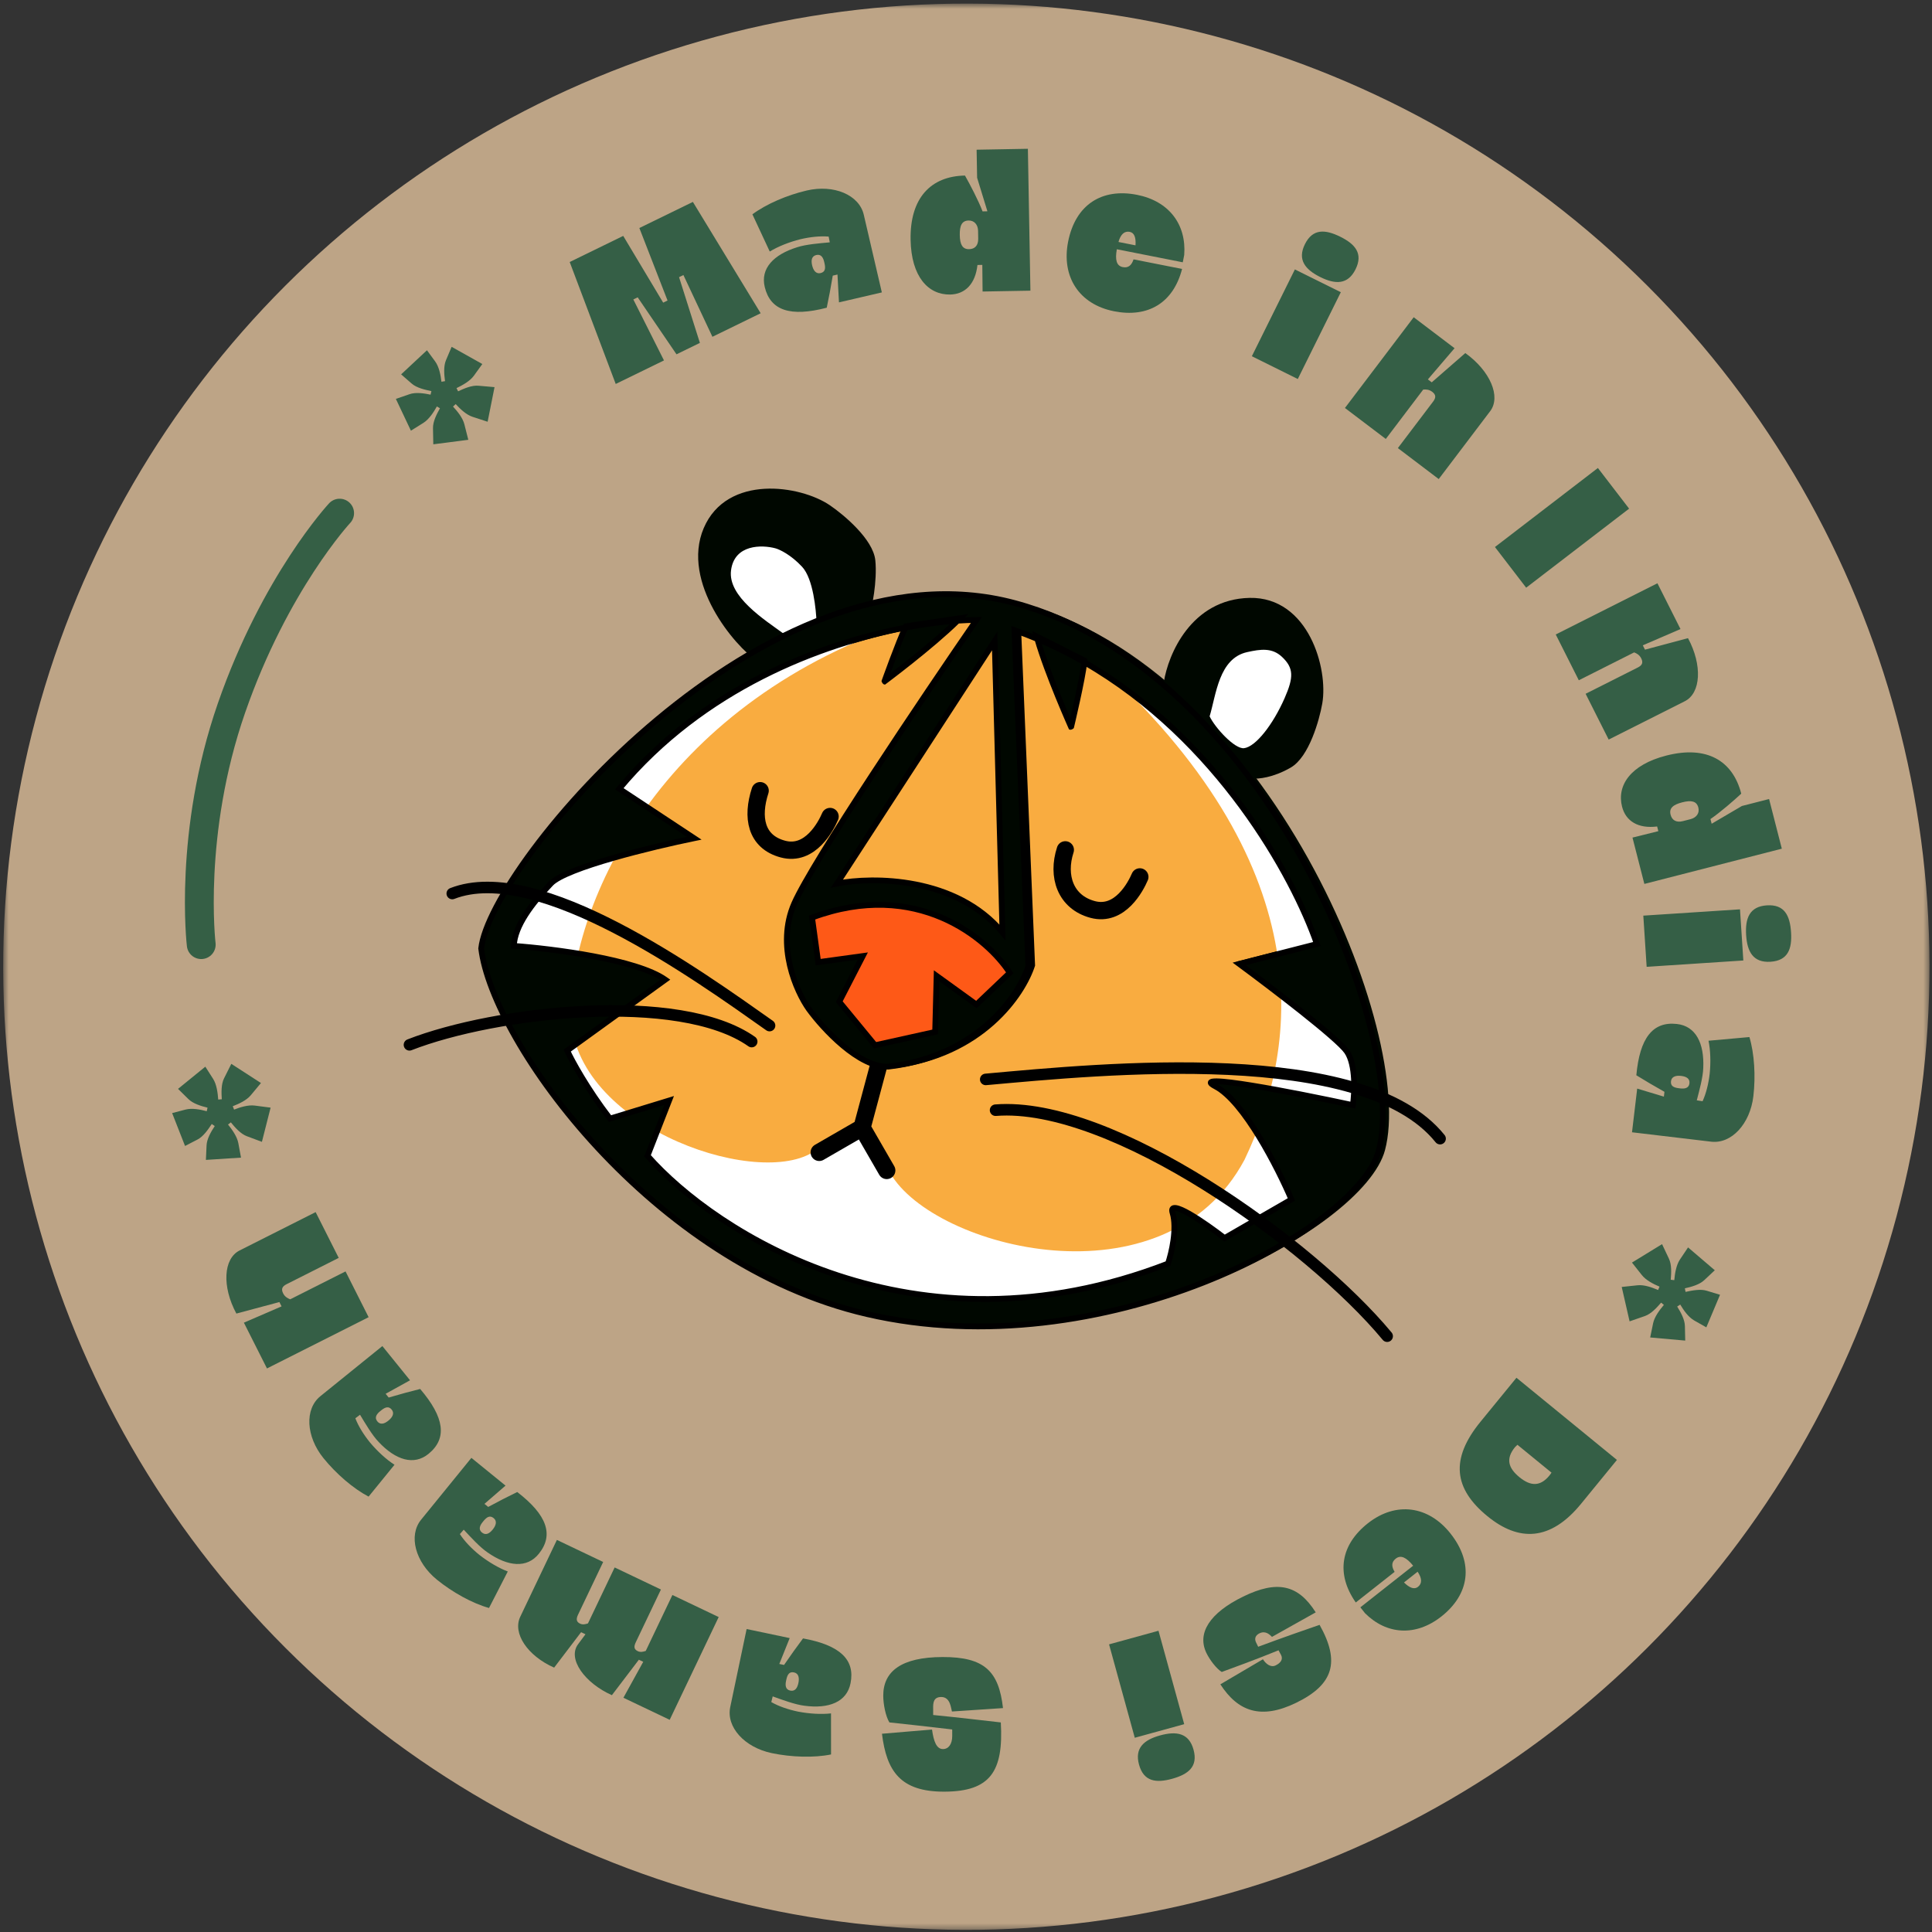 <svg width="335" height="335" viewBox="0 0 335 335" fill="none" xmlns="http://www.w3.org/2000/svg">
<rect x="0" y="0" width="335" height="335" fill="#333333" stroke="none"/>
<mask id="mask0" mask-type="alpha" maskUnits="userSpaceOnUse" x="0" y="0" width="335" height="335">
<rect x="0.559" y="0.626" width="334" height="334" fill="#C4C4C4"/>
</mask>
<g mask="url(#mask0)">
<circle cx="167.559" cy="167.626" r="167" transform="rotate(15 167.559 167.626)" fill="#BDA486"/>
<path d="M80.525 73.586C80.242 72.462 79.339 71.342 78.551 70.497L79.011 70.067C79.799 70.912 80.83 71.913 81.932 72.272L84.552 73.13L85.749 67.129L82.984 66.885C81.823 66.771 80.466 67.369 79.434 67.853L79.156 67.299C80.213 66.79 81.475 66.091 82.151 65.173L83.633 63.119L78.312 60.138L77.341 62.433C76.885 63.482 77.008 64.947 77.166 66.092L76.544 66.194C76.411 65.026 76.137 63.605 75.451 62.665L74.032 60.734L69.555 64.914L71.358 66.487C72.223 67.259 73.673 67.581 74.804 67.818L74.659 68.432C73.528 68.196 72.075 67.972 70.997 68.356L68.642 69.167L71.251 74.68L73.427 73.318C74.389 72.707 75.199 71.472 75.753 70.476L76.287 70.791C75.733 71.787 75.044 73.101 75.079 74.266L75.132 77.041L81.201 76.259L80.525 73.586Z" fill="#355F46"/>
<path d="M123.529 58.399L131.896 54.317L120.142 35.011L110.862 39.538L115.748 52.108L114.993 52.477L108.063 40.904L98.783 45.431L106.763 66.578L115.13 62.496L109.817 51.925L110.572 51.557L117.301 61.437L121.358 59.458L117.745 48.058L118.5 47.69L123.529 58.399Z" fill="#355F46"/>
<path d="M144.397 47.794L145.215 47.604L145.475 52.431L152.907 50.703L149.776 37.237C148.976 33.794 144.592 31.938 139.887 33.032C136.478 33.825 132.852 35.386 130.463 37.163L133.472 43.615C134.887 42.747 136.827 41.972 138.796 41.478C140.501 41.082 142.219 40.898 143.686 41.024L143.881 42.021C142.087 42.187 139.758 42.369 138.222 42.87C134.134 44.144 131.819 46.55 132.606 49.781C133.591 53.864 137.087 54.992 143.354 53.355C143.75 51.502 144.031 49.928 144.397 47.794ZM142.964 45.648C143.17 46.534 143.1 47.161 142.282 47.352C141.464 47.542 141.017 46.855 140.819 46.003C140.613 45.117 140.735 44.406 141.553 44.215C142.405 44.017 142.75 44.727 142.908 45.409L142.964 45.648Z" fill="#355F46"/>
<path d="M178.669 50.401L178.23 25.8L169.341 25.959L169.428 30.823L171.212 36.638L170.372 36.653C169.674 34.81 168.152 31.896 167.321 30.441C161.407 30.547 157.764 34.323 157.893 41.566C158.008 48.005 160.97 51.138 164.749 51.07C167.339 51.024 169.127 49.242 169.488 45.945L170.328 45.93L170.376 50.55L178.669 50.401ZM168.039 43.205C166.884 43.226 166.449 42.394 166.42 40.749C166.391 39.104 166.795 38.257 167.95 38.236C168.93 38.219 169.573 38.942 169.593 40.027L169.617 41.392C169.638 42.582 169.019 43.188 168.039 43.205Z" fill="#355F46"/>
<path d="M185.207 41.908C184.013 47.952 187.092 52.77 193.169 53.971C199.041 55.132 203.442 52.541 204.966 46.635L196.554 44.972C196.206 46.009 195.644 46.505 194.683 46.315C193.584 46.097 193.328 45.048 193.653 43.221L205.087 45.481L205.338 44.211C205.738 38.938 202.723 34.882 197.16 33.782C191.083 32.581 186.484 35.453 185.207 41.908ZM193.939 41.958C194.306 40.639 194.964 40.02 195.891 40.203C196.681 40.359 196.985 41.168 196.892 42.541L193.939 41.958Z" fill="#355F46"/>
<path d="M226.265 42.345C224.928 45.042 226.311 46.743 228.945 48.049C231.517 49.324 233.708 49.395 235.045 46.698C236.397 43.97 234.983 42.331 232.412 41.056C229.778 39.751 227.617 39.617 226.265 42.345ZM217.065 61.77L225.03 65.719L232.492 50.667L224.527 46.718L217.065 61.77Z" fill="#355F46"/>
<path d="M233.206 70.742L240.291 76.112L246.781 67.548C247.3 67.502 247.831 67.553 248.333 67.934C249.003 68.441 249.021 68.938 248.493 69.636L242.384 77.697L249.469 83.067L258.39 71.295C260.292 68.785 258.404 64.323 254.079 61.221L248.258 66.296L247.588 65.788L252.214 60.379L245.129 55.01L233.206 70.742Z" fill="#355F46"/>
<path d="M259.216 94.852L264.63 101.903L282.48 88.198L277.067 81.147L259.216 94.852Z" fill="#355F46"/>
<path d="M269.759 110.015L273.758 117.955L283.354 113.122C283.84 113.308 284.295 113.589 284.578 114.152C284.956 114.902 284.754 115.356 283.972 115.75L274.938 120.299L278.937 128.239L292.128 121.596C294.942 120.18 295.21 115.342 292.692 110.654L285.231 112.647L284.854 111.897L291.388 109.076L287.39 101.136L269.759 110.015Z" fill="#355F46"/>
<path d="M285.125 153.269L308.959 147.158L306.751 138.547L302.039 139.755L296.794 142.834L296.585 142.02C298.217 140.915 300.7 138.761 301.924 137.616C300.455 131.887 295.94 129.214 288.922 131.014C282.684 132.613 280.32 136.218 281.259 139.88C281.902 142.389 284.049 143.717 287.34 143.307L287.549 144.12L283.065 145.234L285.125 153.269ZM289.671 141.264C289.384 140.145 290.093 139.53 291.687 139.121C293.28 138.713 294.198 138.911 294.485 140.03C294.729 140.979 294.173 141.772 293.122 142.041L291.8 142.38C290.647 142.676 289.914 142.213 289.671 141.264Z" fill="#355F46"/>
<path d="M306.362 156.984C303.358 157.18 302.58 159.23 302.772 162.164C302.959 165.028 303.997 166.959 307 166.763C310.039 166.565 310.747 164.519 310.56 161.655C310.369 158.722 309.4 156.786 306.362 156.984ZM284.943 158.768L285.522 167.639L302.286 166.545L301.707 157.674L284.943 158.768Z" fill="#355F46"/>
<path d="M288.609 189.317L288.51 190.151L283.882 188.756L282.983 196.332L296.711 197.962C300.222 198.378 303.456 194.885 304.025 190.089C304.437 186.613 304.2 182.673 303.34 179.821L296.25 180.46C296.586 182.086 296.656 184.174 296.451 186.194C296.245 187.932 295.834 189.61 295.218 190.947L294.214 190.792C294.667 189.049 295.287 186.796 295.338 185.181C295.528 180.903 294.051 177.908 290.745 177.551C286.57 177.091 284.322 179.996 283.733 186.447C285.341 187.448 286.726 188.247 288.609 189.317ZM291.114 188.697C290.21 188.59 289.644 188.312 289.743 187.477C289.842 186.643 290.64 186.456 291.509 186.559C292.412 186.666 293.04 187.023 292.941 187.857C292.838 188.726 292.052 188.809 291.357 188.726L291.114 188.697Z" fill="#355F46"/>
<path d="M284.687 221.087C285.405 221.997 286.687 222.65 287.752 223.098L287.508 223.679C286.443 223.231 285.093 222.739 283.941 222.862L281.199 223.152L282.563 229.117L285.186 228.208C286.291 227.837 287.285 226.736 288.029 225.872L288.509 226.264C287.752 227.161 286.887 228.315 286.647 229.429L286.135 231.91L292.21 232.452L292.156 229.961C292.144 228.817 291.432 227.531 290.818 226.551L291.344 226.203C291.944 227.215 292.775 228.399 293.785 228.976L295.871 230.157L298.245 224.51L295.956 223.814C294.851 223.463 293.396 223.762 292.267 224.009L292.148 223.389C293.277 223.143 294.694 222.752 295.521 221.96L297.338 220.256L292.701 216.294L291.273 218.427C290.645 219.378 290.411 220.837 290.314 221.973L289.697 221.903C289.795 220.768 289.886 219.287 289.378 218.238L288.193 215.728L282.976 218.925L284.687 221.087Z" fill="#355F46"/>
<path d="M44.188 191.703C43.039 191.552 41.665 191.978 40.59 192.4L40.359 191.814C41.435 191.392 42.745 190.803 43.485 189.911L45.248 187.791L40.109 184.468L38.864 186.948C38.331 187.985 38.386 189.467 38.457 190.605L37.839 190.659C37.756 189.489 37.57 188.058 36.966 187.092L35.602 184.957L30.871 188.806L32.646 190.553C33.453 191.365 34.861 191.79 35.984 192.064L35.849 192.68C34.714 192.374 33.292 192.104 32.166 192.396L29.848 193.004L32.085 198.706L34.211 197.609C35.248 197.09 36.082 195.86 36.719 194.896L37.236 195.257C36.599 196.221 35.856 197.49 35.816 198.634L35.702 201.122L41.788 200.727L41.324 198.203C41.111 197.083 40.261 195.875 39.539 194.993L40.029 194.613C40.751 195.495 41.718 196.619 42.814 197.017L45.414 197.989L46.922 192.059L44.188 191.703Z" fill="#355F46"/>
<path d="M262.946 238.898L256.721 246.512C251.404 253.015 252.093 258.144 257.918 262.908C263.338 267.338 268.827 267.26 274.144 260.757L280.369 253.143L262.946 238.898ZM269.025 255.351C268.914 255.487 268.808 255.671 268.675 255.834C267.058 257.812 265.381 257.707 263.457 256.134C261.506 254.538 261.07 252.916 262.687 250.938C262.82 250.775 263.007 250.657 263.118 250.521L269.025 255.351Z" fill="#355F46"/>
<path d="M251.527 265.929C247.714 261.09 242.052 260.295 237.186 264.129C232.485 267.833 231.59 272.861 235.085 277.861L241.82 272.554C241.258 271.615 241.247 270.866 242.017 270.259C242.897 269.566 243.861 270.054 245.036 271.489L235.882 278.703L236.683 279.72C240.428 283.454 245.471 283.803 249.924 280.293C254.79 276.459 255.6 271.097 251.527 265.929ZM245.81 272.528C246.573 273.665 246.615 274.568 245.873 275.152C245.241 275.651 244.428 275.355 243.446 274.391L245.81 272.528Z" fill="#355F46"/>
<path d="M228.81 281.742C226.674 282.474 222.513 283.922 218.162 285.541L217.793 284.786C217.47 284.126 217.695 283.549 218.387 283.211C219.456 282.688 220.185 283.462 220.557 283.826L228.141 279.576C225.071 274.726 221.431 273.972 215.55 276.845C209.763 279.671 207.508 283.188 209.198 286.647C209.751 287.779 210.895 289.324 211.844 289.912C213.76 289.21 217.797 287.745 221.694 286.153L222.14 286.987C222.493 287.71 222.096 288.332 221.184 288.778C220.366 289.177 219.511 288.543 218.987 287.709L211.605 292.054C214.63 296.731 218.607 298.255 224.771 295.245C231.218 292.096 232.413 288.162 228.81 281.742Z" fill="#355F46"/>
<path d="M206.952 303.383C206.153 300.481 203.988 300.133 201.153 300.913C198.386 301.674 196.704 303.081 197.503 305.983C198.311 308.919 200.457 309.199 203.224 308.438C206.059 307.658 207.76 306.318 206.952 303.383ZM200.878 282.765L192.307 285.124L196.765 301.322L205.336 298.963L200.878 282.765Z" fill="#355F46"/>
<path d="M173.538 298.661C171.017 298.39 166.956 297.879 161.809 297.372L161.804 296.077C161.801 295.272 161.868 294.257 163.198 294.252C164.808 294.247 164.885 296.206 165.062 296.766L173.915 296.175C173.192 289.807 170.733 287.296 163.418 287.322C156.278 287.347 153.137 289.808 153.152 294.043C153.157 295.478 153.549 297.576 154.218 298.659C156.494 298.896 161.676 299.473 165.108 299.881L165.111 301.001C165.116 302.401 164.489 303.278 163.509 303.281C162.389 303.285 161.895 301.957 161.608 299.893L152.93 300.623C153.723 307.096 156.115 310.692 163.745 310.666C171.725 310.638 174.023 307.164 173.538 298.661Z" fill="#355F46"/>
<path d="M135.95 288.695L135.128 288.523L136.929 284.037L129.462 282.468L126.62 295.998C125.893 299.458 129.085 302.989 133.812 303.982C137.237 304.702 141.183 304.815 144.099 304.212L144.093 297.094C142.443 297.284 140.358 297.167 138.364 296.784C136.651 296.425 135.016 295.866 133.739 295.133L133.982 294.147C135.679 294.754 137.867 295.571 139.472 295.765C143.715 296.335 146.83 295.129 147.479 291.868C148.308 287.751 145.614 285.254 139.241 284.094C138.101 285.607 137.182 286.916 135.95 288.695ZM136.344 291.246C136.531 290.355 136.859 289.816 137.681 289.989C138.503 290.162 138.619 290.973 138.439 291.829C138.252 292.72 137.841 293.313 137.019 293.14C136.163 292.96 136.15 292.171 136.294 291.486L136.344 291.246Z" fill="#355F46"/>
<path d="M124.617 280.389L116.592 276.564L111.968 286.263C111.501 286.428 111.033 286.515 110.591 286.305C109.928 285.988 109.872 285.535 110.249 284.745L114.602 275.615L106.577 271.789L101.953 281.488C101.486 281.654 101.018 281.741 100.576 281.53C99.944 281.229 99.857 280.761 100.234 279.971L104.586 270.84L96.562 267.015L90.206 280.347C88.85 283.191 91.444 287.103 96.085 289.16L100.76 283.014L101.519 283.375L100.221 285.122C98.343 287.677 101.459 291.877 106.1 293.935L110.776 287.788L111.534 288.15L108.097 294.383L116.122 298.208L124.617 280.389Z" fill="#355F46"/>
<path d="M84.654 261.293L84.002 260.764L87.657 257.6L81.737 252.787L73.015 263.513C70.785 266.256 72.005 270.857 75.753 273.905C78.469 276.113 81.924 278.02 84.793 278.819L88.047 272.488C86.494 271.902 84.693 270.843 83.096 269.59C81.738 268.486 80.54 267.241 79.74 266.005L80.408 265.239C81.638 266.555 83.21 268.284 84.547 269.191C88.059 271.641 91.38 271.995 93.45 269.393C96.073 266.112 94.821 262.659 89.687 258.71C87.98 259.532 86.564 260.275 84.654 261.293ZM83.836 263.741C84.41 263.035 84.949 262.706 85.6 263.236C86.252 263.766 85.984 264.54 85.431 265.219C84.858 265.925 84.221 266.264 83.569 265.734C82.89 265.182 83.24 264.475 83.682 263.931L83.836 263.741Z" fill="#355F46"/>
<path d="M67.397 242.329L66.869 241.676L71.098 239.336L66.3 233.403L55.55 242.096C52.802 244.319 53.046 249.073 56.083 252.829C58.284 255.55 61.271 258.131 63.913 259.505L68.404 253.983C67.005 253.088 65.462 251.681 64.158 250.124C63.058 248.763 62.143 247.298 61.616 245.923L62.427 245.312C63.359 246.854 64.54 248.87 65.661 250.034C68.591 253.156 71.767 254.189 74.33 252.071C77.574 249.403 77.063 245.765 72.855 240.84C71.015 241.293 69.476 241.727 67.397 242.329ZM66.091 244.555C66.799 243.983 67.394 243.772 67.922 244.425C68.45 245.078 68.027 245.78 67.347 246.33C66.639 246.902 65.946 247.103 65.418 246.45C64.868 245.769 65.356 245.149 65.901 244.709L66.091 244.555Z" fill="#355F46"/>
<path d="M63.917 228.395L59.915 220.457L50.321 225.294C49.835 225.108 49.38 224.828 49.096 224.266C48.718 223.515 48.92 223.061 49.701 222.667L58.733 218.113L54.731 210.175L41.542 216.825C38.73 218.243 38.464 223.08 40.984 227.768L48.444 225.77L48.822 226.52L42.289 229.344L46.291 237.282L63.917 228.395Z" fill="#355F46"/>
<path d="M34.892 163.795C34.892 163.795 32.595 144.474 40.145 122.748C47.694 101.022 58.89 88.977 58.89 88.977" stroke="#355F45" stroke-width="5" stroke-linecap="round"/>
<path d="M216.679 104.171C206.904 104.374 203.018 113.708 202.297 118.349L217.18 134.489C218.066 134.596 220.58 134.381 223.548 132.667C226.516 130.954 228.273 124.787 228.78 121.917C229.818 116.049 226.455 103.968 216.679 104.171Z" fill="#000700" stroke="#000700"/>
<path d="M122.479 91.777C118.648 100.774 127.717 111.704 131.653 114.268L150.248 106.314C150.709 105.55 151.624 100.631 151.281 97.221C150.938 93.811 146.037 89.676 143.63 88.035C138.627 84.623 126.31 82.781 122.479 91.777Z" fill="#000700" stroke="#000700"/>
<path d="M176.994 104.513C220.312 116.12 245.49 179.51 240.149 199.443C236.44 213.285 192.177 237.234 151.407 227.8C114.077 219.162 86.441 180.601 84.507 164.403C86.039 149.917 133.675 92.906 176.994 104.513Z" fill="#000700"/>
<path d="M216.255 113.073C211.335 114.159 210.877 120.465 209.743 124.211C210.659 126.156 214.092 129.924 215.712 129.731C217.736 129.489 220.728 125.639 222.734 121.08C224.338 117.433 224.341 115.837 222.303 113.909C220.571 112.27 218.584 112.558 216.255 113.073Z" fill="white"/>
<path d="M110.24 197.117L106.427 193.795C102.473 188.659 99.829 183.796 99.001 182.006L95.88 171.71C90.87 168.172 96.421 164.328 89.756 163.848C89.906 160.361 92.911 156.462 96.183 153.027C98.801 150.279 102.899 142.1 110.088 140.629L108.032 136.602C127.456 113.269 157.417 107.368 169.97 107.334C160.775 120.681 141.583 149.198 138.375 156.492C135.166 163.786 138.73 171.744 140.914 174.812C143.397 178.222 149.633 184.989 154.707 184.78C170.241 182.984 177.356 172.425 178.972 167.37L176.554 109.098C207.234 119.828 224.302 149.855 229.001 163.527L215.533 166.975C221.098 171.079 232.62 179.863 234.198 182.168C235.776 184.472 235.547 189.324 235.236 191.462C225.23 189.303 223.464 190.921 228.417 193.503C233.37 196.084 222.255 202.357 224.582 207.815L212.989 214.509C209.634 211.911 208.821 213.967 209.656 216.7C210.492 219.433 203.79 217.14 203.178 218.936C159.099 235.976 124.648 213.574 112.932 200.242L110.24 197.117Z" fill="#F9AC40" stroke="black"/>
<path d="M98.945 174.887C98.316 194.789 130.567 206.093 140.867 199.84L149.116 195.387L154.399 203.466C161.897 216.448 201.987 226.876 215.793 201.098C225.598 180.597 228.781 149.701 189.969 114.606L190.361 113.143L211.024 129.655L228.239 154.652L237.308 177.858L236.62 202.369L215.896 216.808L180.711 228.156L138.84 222.033L119.293 210.131L97.71 188.276L87.177 164.678L97.25 144.641L122.717 121.281L143.585 109.233L158.124 107.641C115.644 121.343 99.574 154.986 98.945 174.887Z" fill="white"/>
<path d="M139.076 98.273C141.025 100.363 141.501 105.8 141.588 107.914L135.952 109.932C132.565 107.456 126.167 103.438 126.758 98.893C127.349 94.347 132.129 94.452 134.445 95.073C135.177 95.269 137.127 96.183 139.076 98.273Z" fill="white"/>
<path d="M152.41 184.557L149.47 195.529M149.47 195.529L142.051 199.813M149.47 195.529L153.754 202.949" stroke="black" stroke-width="3" stroke-linecap="round"/>
<path d="M131.804 137.102C130.318 141.669 131.026 145.961 135.753 147.227C140.508 148.502 143.229 143.22 143.93 141.579" stroke="black" stroke-width="3" stroke-linecap="round"/>
<path d="M184.719 147.36C183.234 151.927 184.737 156.432 189.464 157.699C194.22 158.973 196.941 153.691 197.642 152.05" stroke="black" stroke-width="3" stroke-linecap="round"/>
<path fill-rule="evenodd" clip-rule="evenodd" d="M239.078 199.497C244.419 179.564 219.242 116.174 175.923 104.567C132.605 92.96 84.968 149.971 83.436 164.456C85.37 180.655 113.007 219.216 150.337 227.854C191.107 237.288 235.369 213.339 239.078 199.497ZM105.771 193.96L116.018 190.826L112.275 200.407C123.991 213.738 158.442 236.141 202.522 219.101C203.134 217.305 204.149 213.029 203.313 210.297C202.477 207.564 208.977 212.076 212.332 214.673L223.925 207.98C221.599 202.522 215.707 190.96 210.754 188.379C205.801 185.797 224.574 189.468 234.579 191.627C234.891 189.489 235.119 184.637 233.542 182.333C231.964 180.028 220.441 171.244 214.877 167.139L228.344 163.692C224.304 151.938 211.122 128.095 188.008 114.819C188.018 114.713 188.026 114.614 188.032 114.524L179.744 110.343C179.784 110.49 179.826 110.638 179.869 110.789C178.571 110.245 177.247 109.735 175.897 109.263L178.315 167.535C176.699 172.59 169.584 183.149 154.05 184.945C148.977 185.153 142.741 178.387 140.257 174.977C138.074 171.909 134.509 163.951 137.718 156.657C140.927 149.363 160.119 120.846 169.314 107.499C168.327 107.502 167.233 107.541 166.045 107.621C166.196 107.473 166.343 107.327 166.485 107.182L157.093 108.586C157.057 108.66 157.018 108.739 156.979 108.823C142.352 111.605 121.912 119.304 107.376 136.767L120.366 145.343C113.177 146.814 98.145 150.444 95.527 153.192C92.254 156.627 89.25 160.526 89.099 164.013C95.765 164.493 110.349 166.336 115.36 169.874L98.345 182.171C99.172 183.96 101.817 188.824 105.771 193.96ZM156.979 108.823C155.787 111.353 153.344 118.165 153.35 118.167C153.35 118.167 161.459 112.133 166.045 107.621C163.43 107.799 160.36 108.18 156.979 108.823ZM179.869 110.789C181.601 116.843 185.725 126.058 185.725 126.058C185.731 126.059 187.731 117.667 188.008 114.819C185.42 113.333 182.707 111.979 179.869 110.789Z" fill="#000700"/>
<path d="M83.436 164.456L82.939 164.404L82.933 164.46L82.94 164.516L83.436 164.456ZM150.337 227.854L150.449 227.367L150.337 227.854ZM116.018 190.826L116.484 191.008L116.86 190.046L115.872 190.348L116.018 190.826ZM105.771 193.96L105.374 194.265L105.586 194.54L105.917 194.439L105.771 193.96ZM112.275 200.407L111.809 200.225L111.699 200.509L111.9 200.737L112.275 200.407ZM202.522 219.101L202.702 219.567L202.92 219.483L202.995 219.262L202.522 219.101ZM203.313 210.297L202.835 210.443L203.313 210.297ZM212.332 214.673L212.026 215.069L212.291 215.274L212.582 215.106L212.332 214.673ZM223.925 207.98L224.175 208.413L224.559 208.191L224.385 207.784L223.925 207.98ZM210.754 188.379L210.985 187.935L210.754 188.379ZM234.579 191.627L234.474 192.115L234.997 192.228L235.074 191.699L234.579 191.627ZM233.542 182.333L233.129 182.615L233.542 182.333ZM214.877 167.139L214.753 166.655L213.732 166.916L214.58 167.542L214.877 167.139ZM228.344 163.692L228.468 164.177L228.993 164.042L228.817 163.53L228.344 163.692ZM188.032 114.524L188.531 114.553L188.55 114.225L188.257 114.077L188.032 114.524ZM179.744 110.343L179.969 109.897L178.965 109.39L179.262 110.475L179.744 110.343ZM175.897 109.263L176.062 108.791L175.367 108.548L175.397 109.284L175.897 109.263ZM178.315 167.535L178.791 167.687L178.818 167.603L178.815 167.514L178.315 167.535ZM154.05 184.945L154.071 185.444L154.089 185.444L154.108 185.442L154.05 184.945ZM140.257 174.977L139.85 175.267L139.853 175.271L140.257 174.977ZM137.718 156.657L138.176 156.858L137.718 156.657ZM169.314 107.499L169.725 107.783L170.267 106.997L169.312 106.999L169.314 107.499ZM166.485 107.182L166.841 107.533L167.894 106.466L166.411 106.688L166.485 107.182ZM157.093 108.586L157.019 108.091L156.761 108.13L156.645 108.364L157.093 108.586ZM107.376 136.767L106.991 136.447L106.634 136.876L107.1 137.184L107.376 136.767ZM120.366 145.343L120.466 145.833L121.648 145.591L120.641 144.926L120.366 145.343ZM95.527 153.192L95.889 153.537L95.527 153.192ZM89.099 164.013L88.6 163.992L88.579 164.477L89.063 164.512L89.099 164.013ZM115.36 169.874L115.652 170.279L116.22 169.869L115.648 169.465L115.36 169.874ZM98.345 182.171L98.052 181.765L97.718 182.007L97.891 182.381L98.345 182.171ZM153.35 118.167L153.221 118.65L153.454 118.712L153.648 118.568L153.35 118.167ZM185.725 126.058L185.269 126.262L185.366 126.479L185.596 126.541L185.725 126.058ZM175.794 105.05C197.264 110.803 214.299 129.415 225.312 149.153C230.813 159.013 234.796 169.128 237.071 178.011C239.351 186.914 239.897 194.511 238.595 199.367L239.561 199.626C240.931 194.516 240.332 186.714 238.04 177.763C235.742 168.791 231.725 158.596 226.185 148.666C215.114 128.824 197.901 109.938 176.053 104.084L175.794 105.05ZM83.934 164.509C84.115 162.794 84.991 160.386 86.516 157.48C88.035 154.586 90.175 151.239 92.843 147.654C98.178 140.484 105.603 132.391 114.33 125.111C131.812 110.526 154.379 99.312 175.794 105.05L176.053 104.084C154.149 98.215 131.239 109.702 113.69 124.343C104.901 131.675 97.422 139.825 92.041 147.057C89.35 150.672 87.18 154.065 85.631 157.016C84.088 159.955 83.141 162.498 82.939 164.404L83.934 164.509ZM150.449 227.367C131.912 223.077 115.753 211.348 103.98 198.65C98.095 192.304 93.316 185.726 89.89 179.733C86.458 173.73 84.405 168.351 83.933 164.397L82.94 164.516C83.435 168.661 85.561 174.176 89.022 180.229C92.488 186.292 97.314 192.932 103.246 199.33C115.107 212.122 131.431 223.993 150.224 228.341L150.449 227.367ZM238.595 199.367C237.713 202.659 234.368 206.666 229.078 210.696C223.812 214.708 216.7 218.683 208.422 221.939C191.863 228.451 170.71 232.055 150.449 227.367L150.224 228.341C170.733 233.087 192.096 229.434 208.788 222.869C217.137 219.586 224.333 215.568 229.684 211.491C235.011 207.433 238.589 203.255 239.561 199.626L238.595 199.367ZM115.872 190.348L105.624 193.482L105.917 194.439L116.165 191.304L115.872 190.348ZM112.741 200.589L116.484 191.008L115.553 190.644L111.809 200.225L112.741 200.589ZM202.341 218.634C158.513 235.577 124.272 213.301 112.651 200.077L111.9 200.737C123.71 214.176 158.372 236.704 202.702 219.567L202.341 218.634ZM202.835 210.443C203.22 211.704 203.187 213.369 202.965 214.982C202.744 216.582 202.345 218.069 202.048 218.94L202.995 219.262C203.31 218.337 203.725 216.788 203.955 215.118C204.184 213.461 204.241 211.622 203.791 210.151L202.835 210.443ZM212.638 214.278C210.954 212.974 208.469 211.181 206.499 210.052C205.536 209.5 204.62 209.062 203.97 208.968C203.664 208.923 203.211 208.925 202.929 209.285C202.661 209.628 202.723 210.079 202.835 210.443L203.791 210.151C203.693 209.831 203.776 209.826 203.716 209.902C203.643 209.996 203.587 209.923 203.826 209.957C204.264 210.021 205.026 210.361 206.002 210.92C207.912 212.014 210.355 213.775 212.026 215.069L212.638 214.278ZM223.675 207.547L212.082 214.24L212.582 215.106L224.175 208.413L223.675 207.547ZM210.523 188.822C211.674 189.422 212.921 190.57 214.191 192.084C215.455 193.591 216.714 195.426 217.898 197.361C220.266 201.232 222.31 205.464 223.466 208.176L224.385 207.784C223.215 205.037 221.149 200.76 218.751 196.84C217.552 194.879 216.264 192.999 214.957 191.442C213.657 189.891 212.31 188.626 210.985 187.935L210.523 188.822ZM234.685 191.138C229.679 190.058 222.475 188.599 217.137 187.732C214.479 187.3 212.249 187.009 210.986 186.994C210.67 186.99 210.389 187.002 210.166 187.043C210.056 187.063 209.936 187.094 209.826 187.148C209.721 187.199 209.564 187.302 209.483 187.498C209.394 187.713 209.448 187.915 209.519 188.047C209.585 188.17 209.681 188.269 209.768 188.344C209.945 188.497 210.204 188.656 210.523 188.822L210.985 187.935C210.685 187.779 210.509 187.663 210.422 187.588C210.377 187.549 210.384 187.544 210.4 187.575C210.422 187.615 210.467 187.735 210.407 187.879C210.356 188.004 210.266 188.046 210.266 188.046C210.26 188.049 210.28 188.039 210.345 188.027C210.473 188.003 210.68 187.99 210.974 187.993C212.151 188.008 214.31 188.285 216.977 188.719C222.289 189.582 229.474 191.037 234.474 192.115L234.685 191.138ZM233.129 182.615C233.836 183.648 234.169 185.319 234.27 187.071C234.369 188.8 234.236 190.514 234.084 191.555L235.074 191.699C235.234 190.602 235.371 188.82 235.268 187.014C235.166 185.229 234.825 183.321 233.954 182.05L233.129 182.615ZM214.58 167.542C217.359 169.592 221.626 172.81 225.393 175.803C227.277 177.299 229.033 178.736 230.413 179.941C231.814 181.162 232.777 182.101 233.129 182.615L233.954 182.05C233.517 181.412 232.449 180.389 231.071 179.187C229.673 177.968 227.904 176.52 226.015 175.02C222.236 172.018 217.959 168.792 215.174 166.737L214.58 167.542ZM228.22 163.208L214.753 166.655L215.001 167.624L228.468 164.177L228.22 163.208ZM187.759 115.253C210.736 128.45 223.857 152.174 227.871 163.855L228.817 163.53C224.752 151.701 211.508 127.74 188.257 114.386L187.759 115.253ZM188.506 114.868C188.517 114.756 188.525 114.651 188.531 114.553L187.533 114.494C187.528 114.577 187.52 114.669 187.51 114.771L188.506 114.868ZM188.257 114.077L179.969 109.897L179.519 110.789L187.807 114.97L188.257 114.077ZM179.262 110.475C179.302 110.623 179.344 110.774 179.388 110.926L180.349 110.651C180.307 110.503 180.266 110.356 180.226 110.211L179.262 110.475ZM175.732 109.735C177.072 110.204 178.387 110.71 179.675 111.25L180.062 110.328C178.755 109.78 177.422 109.267 176.062 108.791L175.732 109.735ZM178.815 167.514L176.396 109.242L175.397 109.284L177.815 167.555L178.815 167.514ZM154.108 185.442C169.867 183.619 177.126 172.898 178.791 167.687L177.839 167.383C176.273 172.281 169.301 182.678 153.993 184.448L154.108 185.442ZM139.853 175.271C141.114 177.002 143.321 179.578 145.862 181.701C148.378 183.803 151.333 185.557 154.071 185.444L154.03 184.445C151.694 184.541 148.994 183.016 146.503 180.934C144.037 178.874 141.884 176.362 140.661 174.683L139.853 175.271ZM137.26 156.455C135.6 160.23 135.699 164.16 136.478 167.515C137.257 170.867 138.723 173.683 139.85 175.267L140.664 174.687C139.608 173.203 138.2 170.506 137.453 167.289C136.706 164.074 136.627 160.378 138.176 156.858L137.26 156.455ZM168.902 107.215C164.303 113.891 157.204 124.361 150.853 134.074C144.515 143.767 138.885 152.761 137.26 156.455L138.176 156.858C139.759 153.258 145.33 144.347 151.689 134.622C158.035 124.916 165.13 114.454 169.725 107.783L168.902 107.215ZM166.079 108.12C167.257 108.04 168.34 108.002 169.315 107.999L169.312 106.999C168.314 107.002 167.209 107.041 166.011 107.123L166.079 108.12ZM166.396 107.978C166.548 107.828 166.697 107.68 166.841 107.533L166.129 106.831C165.988 106.974 165.843 107.118 165.695 107.265L166.396 107.978ZM166.411 106.688L157.019 108.091L157.167 109.08L166.559 107.677L166.411 106.688ZM156.645 108.364C156.607 108.441 156.567 108.523 156.527 108.61L157.431 109.036C157.47 108.954 157.506 108.878 157.541 108.807L156.645 108.364ZM107.76 137.087C122.197 119.743 142.513 112.084 157.072 109.314L156.885 108.332C142.191 111.127 121.628 118.864 106.991 136.447L107.76 137.087ZM120.641 144.926L107.651 136.349L107.1 137.184L120.09 145.761L120.641 144.926ZM95.889 153.537C96.162 153.25 96.629 152.922 97.288 152.566C97.941 152.213 98.751 151.848 99.686 151.478C101.554 150.736 103.886 149.984 106.37 149.269C111.338 147.839 116.88 146.567 120.466 145.833L120.265 144.853C116.662 145.591 111.094 146.869 106.094 148.308C103.595 149.028 101.228 149.79 99.317 150.548C98.362 150.927 97.512 151.308 96.813 151.686C96.121 152.06 95.546 152.447 95.165 152.847L95.889 153.537ZM89.599 164.035C89.668 162.418 90.405 160.66 91.563 158.853C92.718 157.051 94.262 155.244 95.889 153.537L95.165 152.847C93.519 154.574 91.925 156.434 90.721 158.313C89.522 160.185 88.68 162.12 88.6 163.992L89.599 164.035ZM115.648 169.465C114.331 168.535 112.421 167.738 110.229 167.056C108.028 166.37 105.507 165.789 102.943 165.305C97.815 164.338 92.483 163.755 89.135 163.515L89.063 164.512C92.381 164.751 97.674 165.329 102.757 166.288C105.299 166.767 107.78 167.34 109.931 168.01C112.091 168.683 113.883 169.443 115.071 170.282L115.648 169.465ZM98.638 182.576L115.652 170.279L115.067 169.469L98.052 181.765L98.638 182.576ZM106.167 193.655C102.236 188.549 99.611 183.717 98.799 181.961L97.891 182.381C98.734 184.204 101.397 189.099 105.374 194.265L106.167 193.655ZM156.527 108.61C155.921 109.896 155.005 112.251 154.247 114.267C153.867 115.279 153.524 116.211 153.277 116.891C153.153 117.231 153.054 117.508 152.985 117.7C152.95 117.796 152.923 117.871 152.905 117.923C152.896 117.948 152.889 117.969 152.884 117.984C152.881 117.991 152.879 117.998 152.877 118.005C152.876 118.007 152.874 118.014 152.872 118.021C152.871 118.023 152.868 118.034 152.864 118.047C152.862 118.056 152.857 118.082 152.855 118.099C152.85 118.148 152.963 118.483 153.221 118.65L153.479 117.684C153.737 117.85 153.85 118.185 153.845 118.234C153.843 118.251 153.838 118.277 153.836 118.285C153.832 118.298 153.829 118.308 153.829 118.31C153.828 118.313 153.827 118.315 153.827 118.316C153.827 118.318 153.826 118.318 153.826 118.318C153.826 118.319 153.826 118.318 153.827 118.316C153.827 118.315 153.828 118.313 153.829 118.31C153.833 118.299 153.839 118.281 153.848 118.256C153.866 118.206 153.892 118.132 153.926 118.037C153.994 117.847 154.094 117.571 154.217 117.233C154.463 116.556 154.805 115.627 155.184 114.619C155.944 112.596 156.846 110.279 157.431 109.036L156.527 108.61ZM153.35 118.167C153.648 118.568 153.648 118.568 153.649 118.568C153.649 118.568 153.649 118.568 153.649 118.567C153.649 118.567 153.65 118.567 153.65 118.567C153.651 118.566 153.653 118.565 153.655 118.563C153.659 118.56 153.665 118.556 153.672 118.55C153.688 118.538 153.711 118.521 153.742 118.498C153.803 118.452 153.892 118.385 154.008 118.298C154.24 118.123 154.575 117.869 154.992 117.55C155.826 116.913 156.986 116.015 158.289 114.977C160.892 112.902 164.083 110.253 166.396 107.978L165.695 107.265C163.421 109.501 160.264 112.124 157.666 114.195C156.369 115.228 155.215 116.121 154.385 116.756C153.97 117.073 153.636 117.326 153.406 117.499C153.292 117.586 153.203 117.652 153.142 117.697C153.112 117.72 153.09 117.737 153.074 117.748C153.067 117.754 153.061 117.758 153.057 117.761C153.055 117.763 153.054 117.764 153.053 117.764C153.052 117.765 153.052 117.765 153.052 117.765C153.052 117.765 153.052 117.765 153.052 117.765C153.051 117.765 153.051 117.765 153.35 118.167ZM157.072 109.314C160.435 108.674 163.485 108.297 166.079 108.12L166.011 107.123C163.375 107.302 160.285 107.685 156.885 108.332L157.072 109.314ZM179.388 110.926C180.262 113.981 181.735 117.819 182.984 120.882C183.609 122.416 184.18 123.761 184.595 124.721C184.802 125.202 184.97 125.587 185.087 125.851C185.145 125.984 185.191 126.086 185.221 126.156C185.237 126.19 185.249 126.217 185.257 126.235C185.261 126.243 185.264 126.25 185.266 126.255C185.267 126.257 185.267 126.259 185.268 126.26C185.268 126.261 185.268 126.261 185.269 126.261C185.269 126.261 185.269 126.262 185.269 126.262C185.269 126.262 185.269 126.262 185.725 126.058C186.182 125.853 186.182 125.853 186.182 125.853C186.182 125.853 186.181 125.853 186.181 125.853C186.181 125.853 186.181 125.852 186.181 125.852C186.18 125.851 186.18 125.849 186.179 125.847C186.177 125.843 186.174 125.836 186.17 125.827C186.162 125.81 186.151 125.784 186.135 125.75C186.105 125.681 186.06 125.58 186.002 125.448C185.886 125.186 185.719 124.803 185.513 124.325C185.1 123.369 184.532 122.031 183.91 120.505C182.663 117.447 181.208 113.651 180.349 110.651L179.388 110.926ZM185.596 126.541C185.905 126.524 186.166 126.293 186.184 126.256C186.19 126.242 186.197 126.222 186.2 126.215C186.203 126.204 186.206 126.195 186.207 126.193C186.208 126.186 186.21 126.181 186.211 126.178C186.212 126.171 186.215 126.163 186.217 126.154C186.221 126.137 186.227 126.112 186.235 126.081C186.25 126.017 186.272 125.925 186.3 125.807C186.356 125.572 186.436 125.232 186.532 124.816C186.725 123.983 186.985 122.843 187.253 121.613C187.787 119.168 188.364 116.327 188.506 114.868L187.51 114.771C187.375 116.159 186.814 118.938 186.276 121.4C186.009 122.624 185.751 123.76 185.558 124.59C185.462 125.004 185.383 125.342 185.327 125.576C185.299 125.693 185.278 125.784 185.263 125.845C185.255 125.876 185.25 125.898 185.246 125.913C185.244 125.92 185.243 125.924 185.243 125.925C185.243 125.927 185.243 125.924 185.245 125.919C185.245 125.918 185.247 125.91 185.251 125.899C185.253 125.893 185.261 125.873 185.266 125.859C185.284 125.822 185.545 125.591 185.855 125.575L185.596 126.541ZM179.675 111.25C182.494 112.431 185.188 113.776 187.759 115.253L188.257 114.386C185.652 112.889 182.92 111.526 180.062 110.328L179.675 111.25Z" fill="black"/>
<path d="M130.342 180.604C117.816 171.76 85.884 175.356 70.999 181.168" stroke="black" stroke-width="2" stroke-linecap="round"/>
<path d="M133.437 177.83C120.911 168.986 93.306 149.12 78.421 154.932" stroke="black" stroke-width="2" stroke-linecap="round"/>
<path d="M172.627 192.502C192.784 190.906 227.18 215.616 240.527 231.687" stroke="black" stroke-width="2" stroke-linecap="round"/>
<path d="M170.92 187.165C191.274 185.326 236.379 180.845 249.704 197.436" stroke="black" stroke-width="2" stroke-linecap="round"/>
<path d="M149.604 165.773L141.871 166.837L140.807 159.104C158.922 152.355 171.209 162.677 175.088 168.682L169.301 174.187L162.404 169.203L162.149 178.934L151.731 181.239L145.521 173.695L149.604 165.773Z" fill="#FE5917" stroke="black"/>
<path d="M145.129 153.206L172.472 111.141L173.826 161.68C165.759 151.992 151.333 151.994 145.129 153.206Z" fill="#F9AC40" stroke="black"/>
</g>
</svg>
